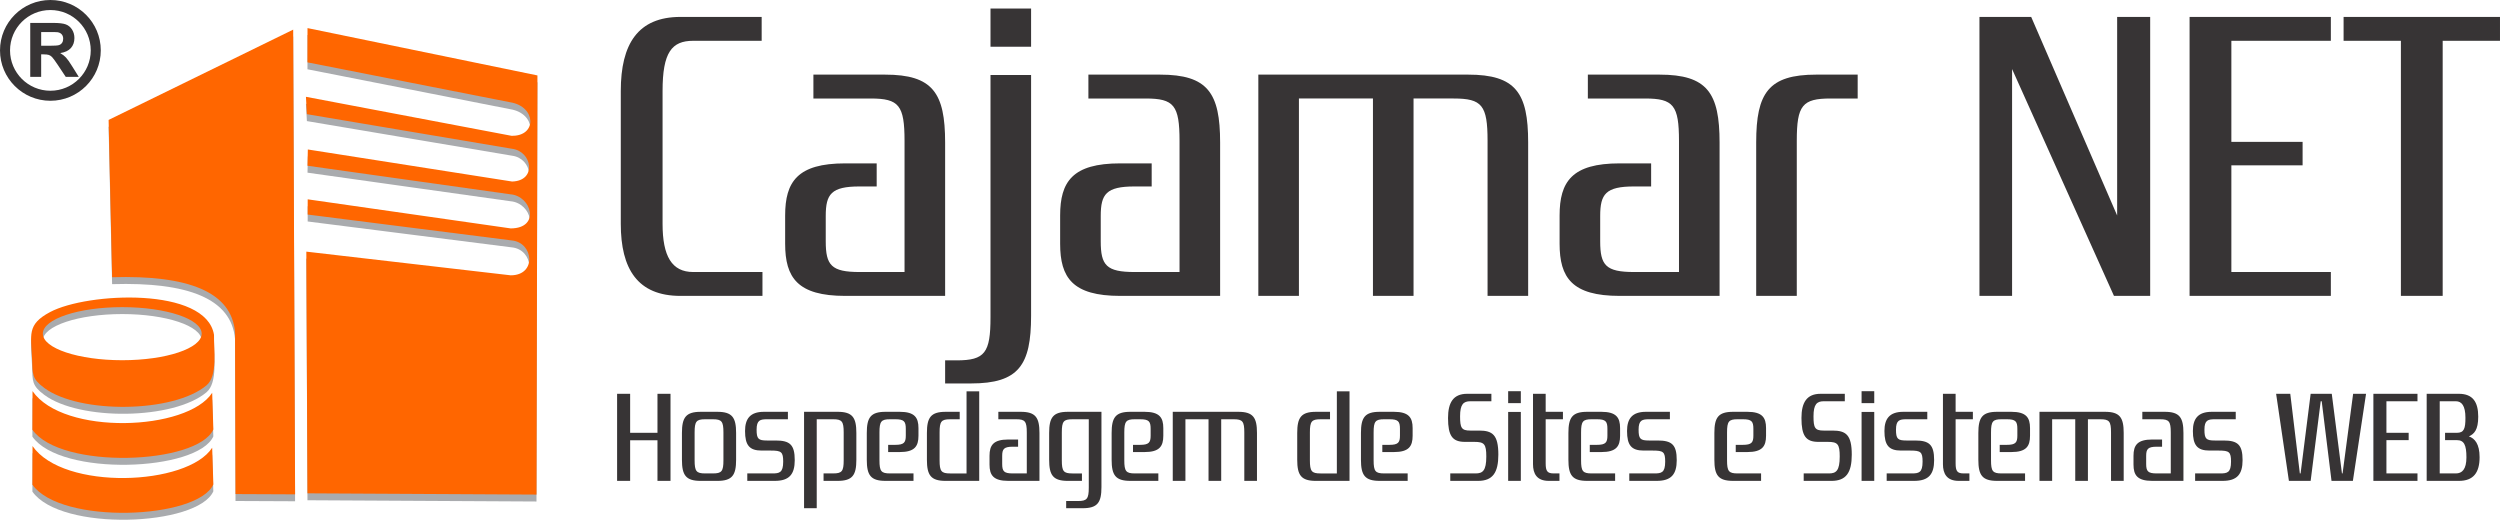 <?xml version="1.0" encoding="UTF-8"?>
<!DOCTYPE svg PUBLIC "-//W3C//DTD SVG 1.1//EN" "http://www.w3.org/Graphics/SVG/1.1/DTD/svg11.dtd">
<!-- Creator: CorelDRAW 2021 (64 Bit) -->
<svg xmlns="http://www.w3.org/2000/svg" xml:space="preserve" width="188.03mm" height="39.092mm" version="1.1" style="shape-rendering:geometricPrecision; text-rendering:geometricPrecision; image-rendering:optimizeQuality; fill-rule:evenodd; clip-rule:evenodd"
viewBox="0 0 18788.75 3906.25"
 xmlns:xlink="http://www.w3.org/1999/xlink"
 xmlns:xodm="http://www.corel.com/coreldraw/odm/2003">
 <defs>
  <style type="text/css">
   <![CDATA[
    .fil3 {fill:none}
    .fil1 {fill:#A9ABAE}
    .fil4 {fill:#373435}
    .fil2 {fill:#FF6600}
    .fil0 {fill:#373435;fill-rule:nonzero}
   ]]>
  </style>
 </defs>
 <g id="Camada_x0020_1">
  <g id="_2869216461936">
   <path class="fil0" d="M4979.52 683.46c0,-290.12 68.8,-376.85 230.31,-376.85l514.45 0 0 -179.46 -610.16 0c-320.04,0 -448.64,203.39 -448.64,556.32l0 998.98c0,337.97 125.61,541.36 448.64,541.36l616.13 0 0 -179.45 -520.43 0c-161.51,0 -230.31,-119.64 -230.31,-361.91l0 -998.98zm1372.85 544.36c-358.91,0 -451.63,137.59 -451.63,391.81l0 212.36c0,254.23 92.72,391.81 451.63,391.81l750.73 0 0 -1152.52c0,-372.87 -92.72,-510.45 -451.64,-510.45l-538.37 0 0 179.45 430.7 0c212.36,0 254.23,50.85 254.23,319.04l0 985.02 -337.97 0c-212.36,0 -254.24,-50.85 -254.24,-230.31l0 -191.42c0,-164.5 41.88,-221.33 254.24,-221.33l128.61 0 0 -173.47 -236.29 0zm750.73 1480.52l0 173.48 194.41 0c358.92,0 451.64,-137.59 451.64,-508.46l0 -1809.53 -305.08 0 0 1821.49c0,266.2 -41.88,323.03 -254.23,323.03l-86.74 0zm646.05 -2643.99l-305.08 0 0 287.12 305.08 0 0 -287.12zm669.97 1163.48c-358.91,0 -451.63,137.59 -451.63,391.81l0 212.36c0,254.23 92.72,391.81 451.63,391.81l750.73 0 0 -1152.52c0,-372.87 -92.72,-510.45 -451.64,-510.45l-538.37 0 0 179.45 430.7 0c212.36,0 254.23,50.85 254.23,319.04l0 985.02 -337.97 0c-212.36,0 -254.24,-50.85 -254.24,-230.31l0 -191.42c0,-164.5 41.88,-221.33 254.24,-221.33l128.61 0 0 -173.47 -236.29 0zm2506.42 -487.53c212.36,0 254.24,50.85 254.24,317.54l0 1165.98 305.07 0 0 -1154c0,-371.38 -92.72,-508.96 -451.63,-508.96l-1576.23 0 0 1662.97 305.08 0 0 -1483.51 556.32 0 0 1483.51 305.08 0 0 -1483.51 302.08 0zm1247.22 487.53c-358.91,0 -451.63,137.59 -451.63,391.81l0 212.36c0,254.23 92.72,391.81 451.63,391.81l750.73 0 0 -1152.52c0,-372.87 -92.72,-510.45 -451.64,-510.45l-538.37 0 0 179.45 430.7 0c212.36,0 254.23,50.85 254.23,319.04l0 985.02 -337.97 0c-212.36,0 -254.24,-50.85 -254.24,-230.31l0 -191.42c0,-164.5 41.88,-221.33 254.24,-221.33l128.61 0 0 -173.47 -236.29 0zm1025.9 -158.02l0 1154 305.08 0 0 -1165.98c0,-266.69 41.87,-317.54 254.23,-317.54l203.39 0 0 -179.45 -311.06 0c-358.91,0 -451.63,137.59 -451.63,508.96zm2961.04 -942.66l-248.25 0 0 1492.49 -646.05 -1492.49 -388.83 0 0 2096.66 245.26 0 0 -1704.85 765.68 1704.85 272.18 0 0 -2096.66zm1357.88 1917.21l-747.73 0 0 -801.58 535.38 0 0 -176.47 -535.38 0 0 -759.69 747.73 0 0 -179.46 -1061.78 0 0 2096.66 1061.78 0 0 -179.45zm1271.16 -1917.21l-1175.44 0 0 179.46 430.69 0 0 1917.2 314.05 0 0 -1917.2 430.69 0 0 -179.46z"/>
   <path class="fil1" d="M842.44 2135.56l-26.32 -1182.25 1387.22 -678.6 14.32 3492.58 -447.77 -2.05 -3.53 -1215.61c-24.99,-305.36 -353.64,-431.15 -923.92,-414.08z"/>
   <path class="fil1" d="M2310.72 520.74l0.27 -257.55 1728 355.78 -7.08 3150.12 -1721.24 -9.42 -8.57 -1816.43 1536.19 177.97c197.33,-0.22 171.99,-247.2 6.74,-262.22l-1532.78 -194.43 0.12 -114.48 1526.01 218.64c225.25,-1.07 157.36,-243.2 -1.99,-256.26l-1525.37 -214.63 2.35 -122.37 1535.16 240.89c188.69,-5.21 151.02,-226.9 0,-246.03l-1542.18 -260.18 -7.12 -130.54 1544.28 292.98c194.46,5.26 187.41,-220.3 -8.38,-251.71l-1524.39 -300.11z"/>
   <path class="fil1" d="M3749.94 2326.49c58.58,0 106.06,47.49 106.06,106.07 0,58.58 -47.48,106.06 -106.06,106.06 -58.58,0 -106.07,-47.48 -106.07,-106.06 0,-58.58 47.49,-106.07 106.07,-106.07z"/>
   <path class="fil1" d="M241.16 2756.72c-7.21,-189.14 -42.49,-264.83 135.11,-359.37 279.83,-148.94 1173.77,-191.02 1231.97,171.23 -2.08,108.98 29.5,307.21 -56.2,379.46 -246.82,208.16 -953.17,215.89 -1218.23,20.42 -96.11,-70.88 -88.6,-105.91 -92.65,-211.75zm677.54 -396.39c-329.64,0 -596.88,89.3 -596.88,199.46 0,110.16 267.24,199.46 596.88,199.46 329.64,0 596.88,-89.3 596.88,-199.46 0,-110.16 -267.24,-199.46 -596.88,-199.46zm-675.27 921.41l0.84 -290.45c232.27,336.85 1165.06,299.98 1350.31,12.67l8.68 275.58c-117.85,263.67 -1146.99,304.8 -1359.83,2.2zm0 412.94l0.84 -290.44c232.27,336.85 1165.06,299.97 1350.31,12.66l8.68 275.59c-117.85,263.66 -1146.99,304.79 -1359.83,2.19z"/>
   <path class="fil0" d="M5039.21 2959.63l-98.03 0 0 293.16 -205.39 0 0 -293.16 -98.03 0 0 654.46 98.03 0 0 -305.29 205.39 0 0 305.29 98.03 0 0 -654.46zm226.87 135.38c-112.03,0 -140.97,42.95 -140.97,158.87l0 201.35c0,115.92 28.95,158.87 140.97,158.87l125.11 0c112.04,0 140.97,-42.95 140.97,-158.87l0 -201.35c0,-115.92 -28.94,-158.87 -140.97,-158.87l-125.11 0zm-45.75 155.13c0,-83.25 13.07,-99.11 79.36,-99.11l57.89 0c66.28,0 79.35,15.87 79.35,99.11l0 208.82c0,83.25 -13.07,99.11 -79.35,99.11l-57.89 0c-66.29,0 -79.36,-15.87 -79.36,-99.11l0 -208.82zm752.5 208.04c0,-115.77 -36.41,-147.51 -142.84,-147.51l-65.36 0c-65.35,0 -78.42,-12.14 -78.42,-81.7 0,-71.42 27.08,-77.95 78.42,-77.95l156.85 0 0 -56.02 -180.18 0c-104.57,0 -141.91,53.21 -141.91,144.24 0,106.9 32.68,147.05 125.11,147.05l70.02 0c77.49,0 91.5,10.26 91.5,83.09 0,84.03 -28.95,88.69 -82.16,88.69l-187.66 0 0 56.02 206.32 0c109.24,0 150.32,-49.48 150.32,-155.91zm216.6 99.89l0 56.02 105.5 0c112.04,0 140.97,-42.95 140.97,-158.87l0 -201.35c0,-115.92 -28.94,-158.87 -140.97,-158.87l-252.07 0 0 724.48 95.23 0 0 -668.46 123.24 0c66.28,0 79.35,15.87 79.35,99.11l0 208.82c0,83.25 -13.07,99.11 -79.35,99.11l-71.9 0zm572.32 -160.58c112.03,0 140.97,-42.95 140.97,-122.62l0 -57.26c0,-79.67 -28.95,-122.62 -140.97,-122.62l-106.44 0c-112.03,0 -140.97,42.95 -140.97,159.18l0 201.2c0,115.76 28.95,158.71 140.97,158.71l210.07 0 0 -56.02 -176.46 0c-66.29,0 -79.36,-15.87 -79.36,-98.96l0 -208.66c0,-83.56 13.07,-99.42 79.36,-99.42l39.21 0c66.29,0 79.36,15.87 79.36,72.2l0 50.73c0,51.66 -13.07,69.4 -79.36,69.4l-53.22 0 0 54.15 86.83 0zm450.93 -246.47l0 -56.02 -105.5 0c-112.03,0 -140.97,42.95 -140.97,158.87l0 201.35c0,115.92 28.95,158.87 140.97,158.87l252.08 0 0 -673.13 -95.23 0 0 617.11 -123.24 0c-66.29,0 -79.36,-15.87 -79.36,-99.11l0 -208.82c0,-83.25 13.07,-99.11 79.36,-99.11l71.89 0zm365.04 152.17c-112.03,0 -140.97,42.95 -140.97,122.31l0 66.28c0,79.36 28.95,122.31 140.97,122.31l234.34 0 0 -359.75c0,-116.39 -28.94,-159.34 -140.97,-159.34l-168.05 0 0 56.02 134.44 0c66.29,0 79.36,15.87 79.36,99.58l0 307.47 -105.5 0c-66.29,0 -79.36,-15.87 -79.36,-71.89l0 -59.75c0,-51.35 13.07,-69.09 79.36,-69.09l40.15 0 0 -54.15 -73.76 0zm435.06 462.14l0 54.15 124.18 0c112.04,0 140.97,-42.95 140.97,-158.71l0 -565.77 -252.08 0c-112.03,0 -140.97,42.95 -140.97,158.87l0 201.35c0,115.92 28.95,158.87 140.97,158.87l105.5 0 0 -56.02 -71.89 0c-66.29,0 -79.36,-15.87 -79.36,-99.11l0 -208.82c0,-83.25 13.07,-99.11 79.36,-99.11l123.24 0 0 513.48c0,83.1 -13.07,100.83 -79.36,100.83l-90.56 0zm589.11 -367.84c112.03,0 140.97,-42.95 140.97,-122.62l0 -57.26c0,-79.67 -28.95,-122.62 -140.97,-122.62l-106.44 0c-112.03,0 -140.97,42.95 -140.97,159.18l0 201.2c0,115.76 28.95,158.71 140.97,158.71l210.07 0 0 -56.02 -176.46 0c-66.29,0 -79.36,-15.87 -79.36,-98.96l0 -208.66c0,-83.56 13.07,-99.42 79.36,-99.42l39.21 0c66.29,0 79.36,15.87 79.36,72.2l0 50.73c0,51.66 -13.07,69.4 -79.36,69.4l-53.22 0 0 54.15 86.83 0zm670.33 -246.47c66.28,0 79.35,15.87 79.35,99.11l0 363.95 95.23 0 0 -360.22c0,-115.92 -28.94,-158.87 -140.97,-158.87l-492.01 0 0 519.09 95.23 0 0 -463.07 173.65 0 0 463.07 95.23 0 0 -463.07 94.3 0zm723.54 0l0 -56.02 -105.5 0c-112.03,0 -140.97,42.95 -140.97,158.87l0 201.35c0,115.92 28.95,158.87 140.97,158.87l252.08 0 0 -673.13 -95.23 0 0 617.11 -123.24 0c-66.29,0 -79.36,-15.87 -79.36,-99.11l0 -208.82c0,-83.25 13.07,-99.11 79.36,-99.11l71.89 0zm479.89 246.47c112.03,0 140.97,-42.95 140.97,-122.62l0 -57.26c0,-79.67 -28.95,-122.62 -140.97,-122.62l-106.44 0c-112.03,0 -140.97,42.95 -140.97,159.18l0 201.2c0,115.76 28.95,158.71 140.97,158.71l210.07 0 0 -56.02 -176.46 0c-66.29,0 -79.36,-15.87 -79.36,-98.96l0 -208.66c0,-83.56 13.07,-99.42 79.36,-99.42l39.21 0c66.29,0 79.36,15.87 79.36,72.2l0 50.73c0,51.66 -13.07,69.4 -79.36,69.4l-53.22 0 0 54.15 86.83 0zm785.16 19.61c0,-149.38 -43.88,-181.12 -144.71,-181.12l-66.29 0c-66.28,0 -76.55,-20.53 -76.55,-107.37 0,-89.62 25.21,-112.96 76.55,-112.96l158.72 0 0 -56.02 -182.06 0c-105.49,0 -143.77,67.22 -143.77,182.05 0,133.51 32.68,179.25 126.97,179.25l70.96 0c74.68,0 89.62,16.81 89.62,110.17 0,106.44 -27.08,126.97 -80.29,126.97l-190.46 0 0 56.02 209.12 0c110.17,0 152.18,-62.55 152.18,-196.99zm168.99 -321.17l-95.24 0 0 518.16 95.24 0 0 -518.16zm0 -155.91l-95.24 0 0 89.63 95.24 0 0 -89.63zm316.49 154.98l-129.77 0 0 -135.38 -95.23 0 0 529.21c0,71.11 28.94,125.26 118.57,125.26l80.29 0 0 -56.02 -42.02 0c-48.54,0 -61.61,-15.87 -61.61,-75.77l0 -331.28 129.77 0 0 -56.02zm288.49 302.49c112.03,0 140.97,-42.95 140.97,-122.62l0 -57.26c0,-79.67 -28.95,-122.62 -140.97,-122.62l-106.44 0c-112.03,0 -140.97,42.95 -140.97,159.18l0 201.2c0,115.76 28.95,158.71 140.97,158.71l210.07 0 0 -56.02 -176.46 0c-66.29,0 -79.36,-15.87 -79.36,-98.96l0 -208.66c0,-83.56 13.07,-99.42 79.36,-99.42l39.21 0c66.29,0 79.36,15.87 79.36,72.2l0 50.73c0,51.66 -13.07,69.4 -79.36,69.4l-53.22 0 0 54.15 86.83 0zm566.7 60.68c0,-115.77 -36.41,-147.51 -142.84,-147.51l-65.36 0c-65.35,0 -78.42,-12.14 -78.42,-81.7 0,-71.42 27.08,-77.95 78.42,-77.95l156.85 0 0 -56.02 -180.18 0c-104.57,0 -141.91,53.21 -141.91,144.24 0,106.9 32.68,147.05 125.11,147.05l70.02 0c77.49,0 91.5,10.26 91.5,83.09 0,84.03 -28.95,88.69 -82.16,88.69l-187.66 0 0 56.02 206.32 0c109.24,0 150.32,-49.48 150.32,-155.91zm530.3 -60.68c112.03,0 140.97,-42.95 140.97,-122.62l0 -57.26c0,-79.67 -28.95,-122.62 -140.97,-122.62l-106.44 0c-112.03,0 -140.97,42.95 -140.97,159.18l0 201.2c0,115.76 28.95,158.71 140.97,158.71l210.07 0 0 -56.02 -176.46 0c-66.29,0 -79.36,-15.87 -79.36,-98.96l0 -208.66c0,-83.56 13.07,-99.42 79.36,-99.42l39.21 0c66.29,0 79.36,15.87 79.36,72.2l0 50.73c0,51.66 -13.07,69.4 -79.36,69.4l-53.22 0 0 54.15 86.83 0zm785.16 19.61c0,-149.38 -43.88,-181.12 -144.71,-181.12l-66.29 0c-66.28,0 -76.55,-20.53 -76.55,-107.37 0,-89.62 25.21,-112.96 76.55,-112.96l158.72 0 0 -56.02 -182.06 0c-105.49,0 -143.77,67.22 -143.77,182.05 0,133.51 32.68,179.25 126.97,179.25l70.96 0c74.68,0 89.62,16.81 89.62,110.17 0,106.44 -27.08,126.97 -80.29,126.97l-190.46 0 0 56.02 209.12 0c110.17,0 152.18,-62.55 152.18,-196.99zm168.99 -321.17l-95.24 0 0 518.16 95.24 0 0 -518.16zm0 -155.91l-95.24 0 0 89.63 95.24 0 0 -89.63zm450 518.16c0,-115.77 -36.41,-147.51 -142.84,-147.51l-65.36 0c-65.35,0 -78.42,-12.14 -78.42,-81.7 0,-71.42 27.08,-77.95 78.42,-77.95l156.85 0 0 -56.02 -180.18 0c-104.57,0 -141.91,53.21 -141.91,144.24 0,106.9 32.68,147.05 125.11,147.05l70.02 0c77.49,0 91.5,10.26 91.5,83.09 0,84.03 -28.95,88.69 -82.16,88.69l-187.66 0 0 56.02 206.32 0c109.24,0 150.32,-49.48 150.32,-155.91zm291.29 -363.17l-129.77 0 0 -135.38 -95.23 0 0 529.21c0,71.11 28.94,125.26 118.57,125.26l80.29 0 0 -56.02 -42.02 0c-48.54,0 -61.61,-15.87 -61.61,-75.77l0 -331.28 129.77 0 0 -56.02zm288.49 302.49c112.03,0 140.97,-42.95 140.97,-122.62l0 -57.26c0,-79.67 -28.95,-122.62 -140.97,-122.62l-106.44 0c-112.03,0 -140.97,42.95 -140.97,159.18l0 201.2c0,115.76 28.95,158.71 140.97,158.71l210.07 0 0 -56.02 -176.46 0c-66.29,0 -79.36,-15.87 -79.36,-98.96l0 -208.66c0,-83.56 13.07,-99.42 79.36,-99.42l39.21 0c66.29,0 79.36,15.87 79.36,72.2l0 50.73c0,51.66 -13.07,69.4 -79.36,69.4l-53.22 0 0 54.15 86.83 0zm670.33 -246.47c66.28,0 79.35,15.87 79.35,99.11l0 363.95 95.23 0 0 -360.22c0,-115.92 -28.94,-158.87 -140.97,-158.87l-492.01 0 0 519.09 95.23 0 0 -463.07 173.65 0 0 463.07 95.23 0 0 -463.07 94.3 0zm389.3 152.17c-112.03,0 -140.97,42.95 -140.97,122.31l0 66.28c0,79.36 28.95,122.31 140.97,122.31l234.34 0 0 -359.75c0,-116.39 -28.94,-159.34 -140.97,-159.34l-168.05 0 0 56.02 134.44 0c66.29,0 79.36,15.87 79.36,99.58l0 307.47 -105.5 0c-66.29,0 -79.36,-15.87 -79.36,-71.89l0 -59.75c0,-51.35 13.07,-69.09 79.36,-69.09l40.15 0 0 -54.15 -73.76 0zm678.75 154.98c0,-115.77 -36.41,-147.51 -142.84,-147.51l-65.36 0c-65.35,0 -78.42,-12.14 -78.42,-81.7 0,-71.42 27.08,-77.95 78.42,-77.95l156.85 0 0 -56.02 -180.18 0c-104.57,0 -141.91,53.21 -141.91,144.24 0,106.9 32.68,147.05 125.11,147.05l70.02 0c77.49,0 91.5,10.26 91.5,83.09 0,84.03 -28.95,88.69 -82.16,88.69l-187.66 0 0 56.02 206.32 0c109.24,0 150.32,-49.48 150.32,-155.91zm751.56 99.89l-4.67 0 -76.56 -598.45 -158.71 0 -75.62 598.45 -5.61 0 -71.89 -598.45 -106.43 0 96.16 654.46 163.39 0 75.62 -598.45 7.46 0 73.76 598.45 160.58 0 98.96 -654.46 -97.1 0 -79.36 598.45zm562.97 0l-233.4 0 0 -250.21 167.11 0 0 -55.08 -167.11 0 0 -237.14 233.4 0 0 -56.02 -331.43 0 0 654.46 331.43 0 0 -56.02zm466.81 -122.31c0,-98.95 -36.41,-140.97 -80.3,-155.91 39.22,-18.67 70.03,-47.61 70.03,-148.44 0,-109.24 -40.15,-171.79 -145.65,-171.79l-241.8 0 0 654.46 242.74 0c108.3,0 154.98,-61.62 154.98,-178.32zm-98.96 1.87c0,89.63 -32.68,120.44 -79.36,120.44l-121.37 0 0 -542.43 121.37 0c42.95,0 71.89,32.68 71.89,124.18 0,81.22 -10.26,112.96 -64.41,112.96l-88.69 0 0 55.08 88.69 0c54.15,0 71.89,36.41 71.89,129.77z"/>
   <path class="fil2" d="M842.53 2083.53l-26.31 -1182.25 1387.22 -678.6 14.31 3492.58 -447.77 -2.05 -3.52 -1215.61c-25,-305.36 -353.65,-431.15 -923.93,-414.08z"/>
   <path class="fil2" d="M2310.82 468.7l0.26 -257.56 1728 355.79 -7.08 3150.12 -1721.23 -9.42 -8.58 -1816.43 1536.2 177.97c197.32,-0.22 171.98,-247.2 6.73,-262.22l-1532.78 -194.43 0.12 -114.48 1526.01 218.64c225.25,-1.07 157.36,-243.2 -1.98,-256.26l-1525.38 -214.63 2.35 -122.37 1535.17 240.89c188.68,-5.21 151.01,-226.91 0,-246.03l-1542.19 -260.18 -7.12 -130.54 1544.28 292.98c194.46,5.26 187.41,-220.3 -8.38,-251.71l-1524.38 -300.11z"/>
   <path class="fil3" d="M3750.03 2274.46c58.58,0 106.06,47.49 106.06,106.07 0,58.58 -47.48,106.06 -106.06,106.06 -58.58,0 -106.06,-47.48 -106.06,-106.06 0,-58.58 47.48,-106.07 106.06,-106.07z"/>
   <path class="fil2" d="M241.25 2704.69c-7.21,-189.14 -42.48,-264.83 135.12,-359.37 279.82,-148.94 1173.76,-191.02 1231.96,171.23 -2.08,108.98 29.5,307.21 -56.2,379.46 -246.81,208.16 -953.17,215.88 -1218.22,20.42 -96.12,-70.88 -88.61,-105.91 -92.66,-211.75zm677.54 -396.39c-329.64,0 -596.88,89.29 -596.88,199.46 0,110.16 267.24,199.46 596.88,199.46 329.64,0 596.88,-89.3 596.88,-199.46 0,-110.17 -267.24,-199.46 -596.88,-199.46zm-675.27 921.4l0.84 -290.44c232.28,336.85 1165.07,299.97 1350.31,12.67l8.69 275.58c-117.85,263.67 -1147,304.8 -1359.84,2.19zm0 412.95l0.84 -290.44c232.28,336.85 1165.07,299.97 1350.31,12.66l8.69 275.59c-117.85,263.66 -1147,304.79 -1359.84,2.19z"/>
   <path class="fil4" d="M378.67 0c209.14,0 378.68,169.54 378.68,378.67 0,209.14 -169.54,378.68 -378.68,378.68 -209.13,0 -378.67,-169.54 -378.67,-378.68 0,-209.13 169.54,-378.67 378.67,-378.67zm0 75.37c167.51,0 303.3,135.8 303.3,303.3 0,167.51 -135.79,303.31 -303.3,303.31 -167.5,0 -303.3,-135.8 -303.3,-303.31 0,-167.5 135.8,-303.3 303.3,-303.3zm-151.44 502.51l0 -405.59 172.49 0c43.34,0 74.87,3.69 94.51,10.95 19.73,7.27 35.4,20.2 47.2,38.81 11.8,18.69 17.75,39.93 17.75,63.91 0,30.5 -8.87,55.61 -26.72,75.43 -17.84,19.82 -44.47,32.3 -79.96,37.48 17.65,10.29 32.2,21.62 43.62,33.99 11.51,12.36 27,34.36 46.44,65.9l49.47 79.11 -97.91 0 -58.73 -88.55c-21.04,-31.44 -35.49,-51.27 -43.33,-59.48 -7.74,-8.11 -15.96,-13.78 -24.64,-16.8 -8.78,-3.03 -22.57,-4.54 -41.45,-4.54l-16.62 0 0 169.37 -82.14 0zm82.14 -233.95l60.61 0c39.27,0 63.72,-1.7 73.54,-5 9.72,-3.31 17.47,-9.06 22.94,-17.19 5.57,-8.11 8.3,-18.32 8.3,-30.5 0,-13.69 -3.68,-24.64 -10.95,-33.13 -7.26,-8.4 -17.56,-13.69 -30.78,-15.87 -6.7,-0.94 -26.62,-1.41 -59.75,-1.41l-63.92 0 0 103.09z"/>
  </g>
 </g>
</svg>
